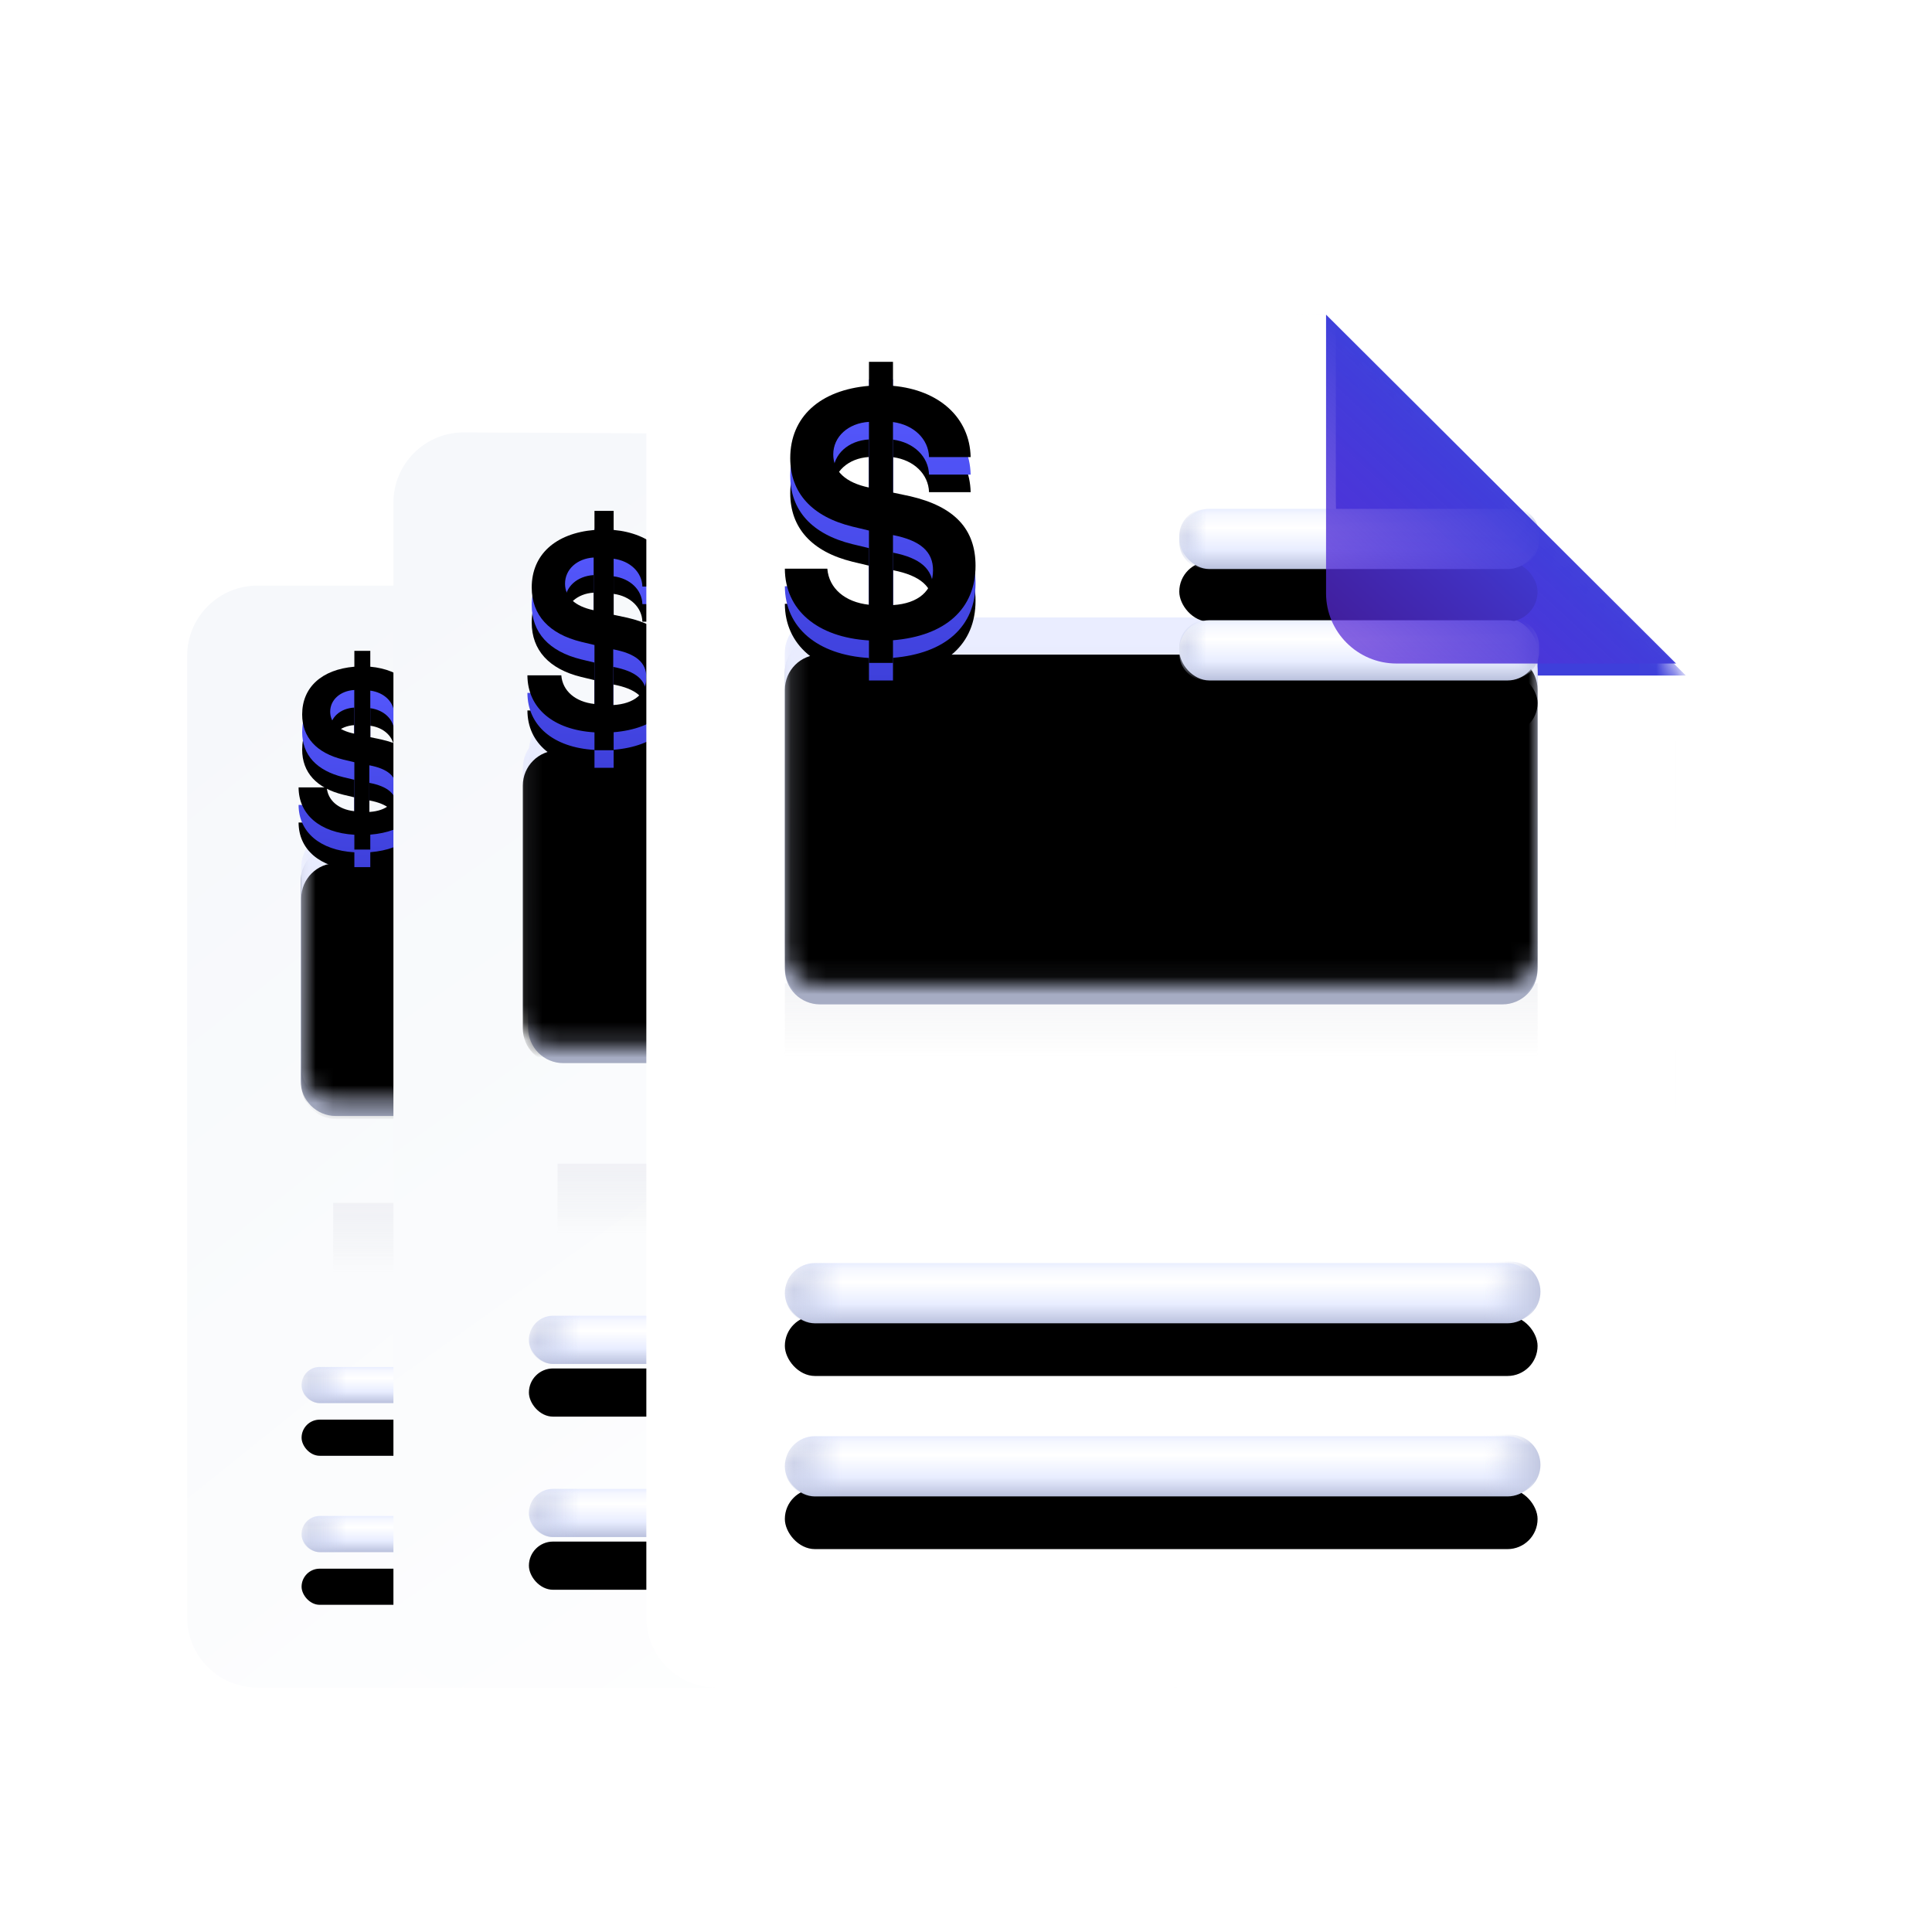 <?xml version="1.0" encoding="UTF-8"?>
<svg width="110px" height="110px" viewBox="0 0 110 110" version="1.1" xmlns="http://www.w3.org/2000/svg" xmlns:xlink="http://www.w3.org/1999/xlink">
    <title>bills_gradient_110</title>
    <defs>
        <rect id="path-1" x="0" y="0" width="110" height="110" rx="26"></rect>
        <filter x="-142.3%" y="-92.1%" width="376.9%" height="281.0%" filterUnits="objectBoundingBox" id="filter-3">
            <feOffset dx="-2" dy="2" in="SourceAlpha" result="shadowOffsetOuter1"></feOffset>
            <feGaussianBlur stdDeviation="2" in="shadowOffsetOuter1" result="shadowBlurOuter1"></feGaussianBlur>
            <feColorMatrix values="0 0 0 0 0.306   0 0 0 0 0.31   0 0 0 0 0.518  0 0 0 0.3 0" type="matrix" in="shadowBlurOuter1" result="shadowMatrixOuter1"></feColorMatrix>
            <feMerge>
                <feMergeNode in="shadowMatrixOuter1"></feMergeNode>
                <feMergeNode in="SourceGraphic"></feMergeNode>
            </feMerge>
        </filter>
        <linearGradient x1="16.763%" y1="0%" x2="82.732%" y2="100%" id="linearGradient-4">
            <stop stop-color="#F6F8FB" offset="0%"></stop>
            <stop stop-color="#FFFFFF" offset="100%"></stop>
        </linearGradient>
        <path d="M4,0 L35.604,0 L35.604,0 L51.6,15.95 L51.6,58.743 C51.6,60.952 49.809,62.743 47.6,62.743 L4,62.743 C1.791,62.743 2.705415e-16,60.952 0,58.743 L0,4 C-2.705415e-16,1.791 1.791,4.05812251e-16 4,0 Z" id="path-5"></path>
        <linearGradient x1="50%" y1="100%" x2="50%" y2="3.061617e-15%" id="linearGradient-7">
            <stop stop-color="#888888" stop-opacity="0" offset="0%"></stop>
            <stop stop-color="#A6ACC3" offset="100%"></stop>
        </linearGradient>
        <filter x="-44.0%" y="-297.9%" width="188.1%" height="695.7%" filterUnits="objectBoundingBox" id="filter-8">
            <feGaussianBlur stdDeviation="4" in="SourceGraphic"></feGaussianBlur>
        </filter>
        <filter x="-262.9%" y="-575.0%" width="625.7%" height="1250.0%" filterUnits="objectBoundingBox" id="filter-9">
            <feOffset dx="0" dy="8" in="SourceAlpha" result="shadowOffsetOuter1"></feOffset>
            <feGaussianBlur stdDeviation="20" in="shadowOffsetOuter1" result="shadowBlurOuter1"></feGaussianBlur>
            <feColorMatrix values="0 0 0 0 0.588   0 0 0 0 0.624   0 0 0 0 0.764  0 0 0 0.1 0" type="matrix" in="shadowBlurOuter1" result="shadowMatrixOuter1"></feColorMatrix>
            <feMerge>
                <feMergeNode in="shadowMatrixOuter1"></feMergeNode>
                <feMergeNode in="SourceGraphic"></feMergeNode>
            </feMerge>
        </filter>
        <path d="M2.033,0.033 L32.289,0.033 C33.394,0.033 34.289,0.928 34.289,2.033 L34.289,13.396 C34.289,14.5 33.394,15.396 32.289,15.396 L2.033,15.396 C0.928,15.396 0.033,14.5 0.033,13.396 L0.033,2.033 C0.033,0.928 0.928,0.033 2.033,0.033 Z" id="path-10"></path>
        <linearGradient x1="50%" y1="98.471%" x2="50%" y2="5.598%" id="linearGradient-12">
            <stop stop-color="#D3DAED" offset="0%"></stop>
            <stop stop-color="#EAEDFF" offset="100%"></stop>
        </linearGradient>
        <filter x="-5.3%" y="-11.7%" width="110.5%" height="123.4%" filterUnits="objectBoundingBox" id="filter-13">
            <feGaussianBlur stdDeviation="0.6" in="SourceGraphic"></feGaussianBlur>
        </filter>
        <filter x="-5.3%" y="-11.7%" width="110.5%" height="123.4%" filterUnits="objectBoundingBox" id="filter-14">
            <feGaussianBlur stdDeviation="0.6" in="SourceGraphic"></feGaussianBlur>
        </filter>
        <linearGradient x1="50%" y1="98.471%" x2="50%" y2="-3.55271368e-13%" id="linearGradient-15">
            <stop stop-color="#D3DAED" offset="0%"></stop>
            <stop stop-color="#EAEDFF" offset="100%"></stop>
        </linearGradient>
        <path d="M2.065,0.854 L32.322,0.854 C33.427,0.854 34.322,1.75 34.322,2.854 L34.322,13.426 C34.322,14.53 33.427,15.426 32.322,15.426 L2.065,15.426 C0.961,15.426 0.065,14.53 0.065,13.426 L0.065,2.854 C0.065,1.75 0.961,0.854 2.065,0.854 Z" id="path-16"></path>
        <filter x="-5.3%" y="-12.4%" width="110.5%" height="124.7%" filterUnits="objectBoundingBox" id="filter-17">
            <feGaussianBlur stdDeviation="0.6" in="SourceGraphic"></feGaussianBlur>
        </filter>
        <filter x="-18.4%" y="-43.2%" width="136.8%" height="186.5%" filterUnits="objectBoundingBox" id="filter-18">
            <feGaussianBlur stdDeviation="4" in="SourceAlpha" result="shadowBlurInner1"></feGaussianBlur>
            <feOffset dx="0" dy="1" in="shadowBlurInner1" result="shadowOffsetInner1"></feOffset>
            <feComposite in="shadowOffsetInner1" in2="SourceAlpha" operator="arithmetic" k2="-1" k3="1" result="shadowInnerInner1"></feComposite>
            <feColorMatrix values="0 0 0 0 0.49   0 0 0 0 0.549   0 0 0 0 0.768  0 0 0 0.2 0" type="matrix" in="shadowInnerInner1"></feColorMatrix>
        </filter>
        <linearGradient x1="50%" y1="100%" x2="50%" y2="3.061617e-15%" id="linearGradient-19">
            <stop stop-color="#BAC1DD" offset="0%"></stop>
            <stop stop-color="#E8EDFF" offset="31.559%"></stop>
            <stop stop-color="#FFFFFF" offset="68.589%"></stop>
            <stop stop-color="#F5F7FF" offset="90.46%"></stop>
            <stop stop-color="#E9EEFF" offset="100%"></stop>
        </linearGradient>
        <rect id="path-20" x="0" y="0" width="26.949" height="2.057" rx="1.029"></rect>
        <filter x="-14.8%" y="-97.2%" width="129.7%" height="488.9%" filterUnits="objectBoundingBox" id="filter-22">
            <feOffset dx="0" dy="1" in="SourceAlpha" result="shadowOffsetOuter1"></feOffset>
            <feGaussianBlur stdDeviation="0.5" in="shadowOffsetOuter1" result="shadowBlurOuter1"></feGaussianBlur>
            <feColorMatrix values="0 0 0 0 0.749   0 0 0 0 0.773   0 0 0 0 0.866  0 0 0 0.4 0" type="matrix" in="shadowBlurOuter1" result="shadowMatrixOuter1"></feColorMatrix>
            <feOffset dx="0" dy="2" in="SourceAlpha" result="shadowOffsetOuter2"></feOffset>
            <feGaussianBlur stdDeviation="1" in="shadowOffsetOuter2" result="shadowBlurOuter2"></feGaussianBlur>
            <feColorMatrix values="0 0 0 0 0.184   0 0 0 0 0.188   0 0 0 0 0.349  0 0 0 0.1 0" type="matrix" in="shadowBlurOuter2" result="shadowMatrixOuter2"></feColorMatrix>
            <feMerge>
                <feMergeNode in="shadowMatrixOuter1"></feMergeNode>
                <feMergeNode in="shadowMatrixOuter2"></feMergeNode>
            </feMerge>
        </filter>
        <linearGradient x1="-1.11022302e-14%" y1="50%" x2="100%" y2="50%" id="linearGradient-23">
            <stop stop-color="#C2C8E1" offset="0%"></stop>
            <stop stop-color="#C6CFF1" stop-opacity="0" offset="100%"></stop>
        </linearGradient>
        <linearGradient x1="-1.11022302e-14%" y1="50%" x2="100%" y2="50%" id="linearGradient-24">
            <stop stop-color="#A3A9C0" offset="0%"></stop>
            <stop stop-color="#C6CFF1" stop-opacity="0" offset="100%"></stop>
        </linearGradient>
        <rect id="path-25" x="0" y="0" width="26.949" height="2.057" rx="1.029"></rect>
        <filter x="-14.8%" y="-97.2%" width="129.7%" height="488.9%" filterUnits="objectBoundingBox" id="filter-27">
            <feOffset dx="0" dy="1" in="SourceAlpha" result="shadowOffsetOuter1"></feOffset>
            <feGaussianBlur stdDeviation="0.5" in="shadowOffsetOuter1" result="shadowBlurOuter1"></feGaussianBlur>
            <feColorMatrix values="0 0 0 0 0.749   0 0 0 0 0.773   0 0 0 0 0.866  0 0 0 0.4 0" type="matrix" in="shadowBlurOuter1" result="shadowMatrixOuter1"></feColorMatrix>
            <feOffset dx="0" dy="2" in="SourceAlpha" result="shadowOffsetOuter2"></feOffset>
            <feGaussianBlur stdDeviation="1" in="shadowOffsetOuter2" result="shadowBlurOuter2"></feGaussianBlur>
            <feColorMatrix values="0 0 0 0 0.184   0 0 0 0 0.188   0 0 0 0 0.349  0 0 0 0.1 0" type="matrix" in="shadowBlurOuter2" result="shadowMatrixOuter2"></feColorMatrix>
            <feMerge>
                <feMergeNode in="shadowMatrixOuter1"></feMergeNode>
                <feMergeNode in="shadowMatrixOuter2"></feMergeNode>
            </feMerge>
        </filter>
        <linearGradient x1="50%" y1="0%" x2="50%" y2="100%" id="linearGradient-28">
            <stop stop-color="#5659FF" offset="0.177%"></stop>
            <stop stop-color="#3E40DB" offset="100%"></stop>
        </linearGradient>
        <path d="M10.426,16.029 L10.426,15.178 C12.405,15.014 13.543,14 13.543,12.377 C13.543,10.996 12.747,10.152 11.077,9.766 L10.426,9.629 L10.426,6.978 C11.215,7.083 11.768,7.62 11.787,8.294 L13.359,8.294 C13.326,6.821 12.182,5.774 10.426,5.617 L10.426,4.714 L9.519,4.714 L9.519,5.617 C7.665,5.774 6.547,6.789 6.547,8.333 C6.547,9.642 7.369,10.532 8.888,10.905 L9.519,11.055 L9.519,13.843 C8.605,13.745 8.006,13.221 7.947,12.488 L6.343,12.488 C6.349,14.033 7.559,15.067 9.519,15.184 L9.519,16.029 L10.426,16.029 Z M9.514,9.429 C8.618,9.244 8.143,8.809 8.143,8.176 C8.143,7.503 8.718,6.989 9.514,6.943 L9.514,9.429 Z M10.371,13.886 L10.371,11.229 C11.431,11.433 11.914,11.857 11.914,12.564 C11.914,13.344 11.351,13.826 10.371,13.886 Z" id="path-29"></path>
        <filter x="-48.6%" y="-22.1%" width="197.2%" height="161.9%" filterUnits="objectBoundingBox" id="filter-30">
            <feOffset dx="0" dy="1" in="SourceAlpha" result="shadowOffsetOuter1"></feOffset>
            <feGaussianBlur stdDeviation="1" in="shadowOffsetOuter1" result="shadowBlurOuter1"></feGaussianBlur>
            <feColorMatrix values="0 0 0 0 0.271   0 0 0 0 0.463   0 0 0 0 1  0 0 0 0.4 0" type="matrix" in="shadowBlurOuter1"></feColorMatrix>
        </filter>
        <filter x="-41.7%" y="-17.7%" width="183.3%" height="153.0%" filterUnits="objectBoundingBox" id="filter-31">
            <feGaussianBlur stdDeviation="0.5" in="SourceAlpha" result="shadowBlurInner1"></feGaussianBlur>
            <feOffset dx="0" dy="-1" in="shadowBlurInner1" result="shadowOffsetInner1"></feOffset>
            <feComposite in="shadowOffsetInner1" in2="SourceAlpha" operator="arithmetic" k2="-1" k3="1" result="shadowInnerInner1"></feComposite>
            <feColorMatrix values="0 0 0 0 0.098   0 0 0 0 0.105   0 0 0 0 0.686  0 0 0 1 0" type="matrix" in="shadowInnerInner1"></feColorMatrix>
        </filter>
        <filter x="-140.4%" y="-77.8%" width="390.4%" height="250.0%" filterUnits="objectBoundingBox" id="filter-32">
            <feOffset dx="-2" dy="2" in="SourceAlpha" result="shadowOffsetOuter1"></feOffset>
            <feGaussianBlur stdDeviation="2" in="shadowOffsetOuter1" result="shadowBlurOuter1"></feGaussianBlur>
            <feColorMatrix values="0 0 0 0 0.306   0 0 0 0 0.31   0 0 0 0 0.518  0 0 0 0.3 0" type="matrix" in="shadowBlurOuter1" result="shadowMatrixOuter1"></feColorMatrix>
            <feMerge>
                <feMergeNode in="shadowMatrixOuter1"></feMergeNode>
                <feMergeNode in="SourceGraphic"></feMergeNode>
            </feMerge>
        </filter>
        <linearGradient x1="24.396%" y1="0%" x2="75.216%" y2="100%" id="linearGradient-33">
            <stop stop-color="#F6F8FB" offset="0%"></stop>
            <stop stop-color="#FFFFFF" offset="100%"></stop>
        </linearGradient>
        <linearGradient x1="50%" y1="100%" x2="50%" y2="3.061617e-15%" id="linearGradient-34">
            <stop stop-color="#888888" stop-opacity="0" offset="0%"></stop>
            <stop stop-color="#A6ACC3" offset="100%"></stop>
        </linearGradient>
        <filter x="-33.7%" y="-297.9%" width="167.5%" height="695.7%" filterUnits="objectBoundingBox" id="filter-35">
            <feGaussianBlur stdDeviation="4" in="SourceGraphic"></feGaussianBlur>
        </filter>
        <filter x="-219.0%" y="-484.2%" width="538.1%" height="1068.4%" filterUnits="objectBoundingBox" id="filter-36">
            <feOffset dx="0" dy="8" in="SourceAlpha" result="shadowOffsetOuter1"></feOffset>
            <feGaussianBlur stdDeviation="20" in="shadowOffsetOuter1" result="shadowBlurOuter1"></feGaussianBlur>
            <feColorMatrix values="0 0 0 0 0.588   0 0 0 0 0.624   0 0 0 0 0.764  0 0 0 0.1 0" type="matrix" in="shadowBlurOuter1" result="shadowMatrixOuter1"></feColorMatrix>
            <feMerge>
                <feMergeNode in="shadowMatrixOuter1"></feMergeNode>
                <feMergeNode in="SourceGraphic"></feMergeNode>
            </feMerge>
        </filter>
        <path d="M2.04,0.04 L39.909,0.04 C41.014,0.04 41.909,0.935 41.909,2.04 L41.909,16.817 C41.909,17.922 41.014,18.817 39.909,18.817 L2.04,18.817 C0.935,18.817 0.04,17.922 0.04,16.817 L0.04,2.04 C0.04,0.935 0.935,0.04 2.04,0.04 Z" id="path-37"></path>
        <linearGradient x1="50%" y1="98.471%" x2="50%" y2="5.598%" id="linearGradient-39">
            <stop stop-color="#D3DAED" offset="0%"></stop>
            <stop stop-color="#EAEDFF" offset="100%"></stop>
        </linearGradient>
        <filter x="-4.3%" y="-9.6%" width="108.6%" height="119.2%" filterUnits="objectBoundingBox" id="filter-40">
            <feGaussianBlur stdDeviation="0.6" in="SourceGraphic"></feGaussianBlur>
        </filter>
        <filter x="-4.3%" y="-9.6%" width="108.6%" height="119.2%" filterUnits="objectBoundingBox" id="filter-41">
            <feGaussianBlur stdDeviation="0.6" in="SourceGraphic"></feGaussianBlur>
        </filter>
        <linearGradient x1="50%" y1="98.471%" x2="50%" y2="-3.55271368e-13%" id="linearGradient-42">
            <stop stop-color="#D3DAED" offset="0%"></stop>
            <stop stop-color="#EAEDFF" offset="100%"></stop>
        </linearGradient>
        <path d="M1.737,1.015 L39.606,1.015 C40.711,1.015 41.606,1.911 41.606,3.015 L41.606,16.844 C41.606,17.949 40.711,18.844 39.606,18.844 L1.737,18.844 C0.632,18.844 -0.263,17.949 -0.263,16.844 L-0.263,3.015 C-0.263,1.911 0.632,1.015 1.737,1.015 Z" id="path-43"></path>
        <filter x="-4.3%" y="-10.1%" width="108.6%" height="120.2%" filterUnits="objectBoundingBox" id="filter-44">
            <feGaussianBlur stdDeviation="0.6" in="SourceGraphic"></feGaussianBlur>
        </filter>
        <filter x="-15.0%" y="-35.3%" width="130.1%" height="170.7%" filterUnits="objectBoundingBox" id="filter-45">
            <feGaussianBlur stdDeviation="4" in="SourceAlpha" result="shadowBlurInner1"></feGaussianBlur>
            <feOffset dx="0" dy="1" in="shadowBlurInner1" result="shadowOffsetInner1"></feOffset>
            <feComposite in="shadowOffsetInner1" in2="SourceAlpha" operator="arithmetic" k2="-1" k3="1" result="shadowInnerInner1"></feComposite>
            <feColorMatrix values="0 0 0 0 0.49   0 0 0 0 0.549   0 0 0 0 0.768  0 0 0 0.2 0" type="matrix" in="shadowInnerInner1"></feColorMatrix>
        </filter>
        <linearGradient x1="50%" y1="100%" x2="50%" y2="3.061617e-15%" id="linearGradient-46">
            <stop stop-color="#BAC1DD" offset="0%"></stop>
            <stop stop-color="#E8EDFF" offset="31.559%"></stop>
            <stop stop-color="#FFFFFF" offset="68.589%"></stop>
            <stop stop-color="#F5F7FF" offset="90.46%"></stop>
            <stop stop-color="#E9EEFF" offset="100%"></stop>
        </linearGradient>
        <rect id="path-47" x="0" y="0" width="35.931" height="2.743" rx="1.371"></rect>
        <filter x="-11.1%" y="-72.9%" width="122.3%" height="391.7%" filterUnits="objectBoundingBox" id="filter-49">
            <feOffset dx="0" dy="1" in="SourceAlpha" result="shadowOffsetOuter1"></feOffset>
            <feGaussianBlur stdDeviation="0.5" in="shadowOffsetOuter1" result="shadowBlurOuter1"></feGaussianBlur>
            <feColorMatrix values="0 0 0 0 0.749   0 0 0 0 0.773   0 0 0 0 0.866  0 0 0 0.4 0" type="matrix" in="shadowBlurOuter1" result="shadowMatrixOuter1"></feColorMatrix>
            <feOffset dx="0" dy="2" in="SourceAlpha" result="shadowOffsetOuter2"></feOffset>
            <feGaussianBlur stdDeviation="1" in="shadowOffsetOuter2" result="shadowBlurOuter2"></feGaussianBlur>
            <feColorMatrix values="0 0 0 0 0.184   0 0 0 0 0.188   0 0 0 0 0.349  0 0 0 0.1 0" type="matrix" in="shadowBlurOuter2" result="shadowMatrixOuter2"></feColorMatrix>
            <feMerge>
                <feMergeNode in="shadowMatrixOuter1"></feMergeNode>
                <feMergeNode in="shadowMatrixOuter2"></feMergeNode>
            </feMerge>
        </filter>
        <linearGradient x1="-1.11022302e-14%" y1="50%" x2="100%" y2="50%" id="linearGradient-50">
            <stop stop-color="#C2C8E1" offset="0%"></stop>
            <stop stop-color="#C6CFF1" stop-opacity="0" offset="100%"></stop>
        </linearGradient>
        <linearGradient x1="-1.11022302e-14%" y1="50%" x2="100%" y2="50%" id="linearGradient-51">
            <stop stop-color="#A3A9C0" offset="0%"></stop>
            <stop stop-color="#C6CFF1" stop-opacity="0" offset="100%"></stop>
        </linearGradient>
        <rect id="path-52" x="0" y="0" width="35.931" height="2.743" rx="1.371"></rect>
        <filter x="-11.1%" y="-72.9%" width="122.3%" height="391.7%" filterUnits="objectBoundingBox" id="filter-54">
            <feOffset dx="0" dy="1" in="SourceAlpha" result="shadowOffsetOuter1"></feOffset>
            <feGaussianBlur stdDeviation="0.5" in="shadowOffsetOuter1" result="shadowBlurOuter1"></feGaussianBlur>
            <feColorMatrix values="0 0 0 0 0.749   0 0 0 0 0.773   0 0 0 0 0.866  0 0 0 0.4 0" type="matrix" in="shadowBlurOuter1" result="shadowMatrixOuter1"></feColorMatrix>
            <feOffset dx="0" dy="2" in="SourceAlpha" result="shadowOffsetOuter2"></feOffset>
            <feGaussianBlur stdDeviation="1" in="shadowOffsetOuter2" result="shadowBlurOuter2"></feGaussianBlur>
            <feColorMatrix values="0 0 0 0 0.184   0 0 0 0 0.188   0 0 0 0 0.349  0 0 0 0.1 0" type="matrix" in="shadowBlurOuter2" result="shadowMatrixOuter2"></feColorMatrix>
            <feMerge>
                <feMergeNode in="shadowMatrixOuter1"></feMergeNode>
                <feMergeNode in="shadowMatrixOuter2"></feMergeNode>
            </feMerge>
        </filter>
        <linearGradient x1="50%" y1="0%" x2="50%" y2="100%" id="linearGradient-55">
            <stop stop-color="#5659FF" offset="0.177%"></stop>
            <stop stop-color="#3E40DB" offset="100%"></stop>
        </linearGradient>
        <path d="M12.538,19.114 L12.538,18.09 C14.918,17.893 16.286,16.671 16.286,14.716 C16.286,13.053 15.329,12.036 13.321,11.571 L12.538,11.405 L12.538,8.213 C13.487,8.339 14.151,8.985 14.175,9.797 L16.064,9.797 C16.025,8.024 14.649,6.763 12.538,6.573 L12.538,5.486 L11.447,5.486 L11.447,6.573 C9.218,6.763 7.874,7.984 7.874,9.845 C7.874,11.421 8.862,12.493 10.688,12.942 L11.447,13.124 L11.447,16.482 C10.348,16.363 9.629,15.733 9.558,14.85 L7.629,14.85 C7.636,16.71 9.091,17.956 11.447,18.097 L11.447,19.114 L12.538,19.114 Z M11.4,11.143 C10.335,10.92 9.771,10.395 9.771,9.631 C9.771,8.819 10.455,8.199 11.4,8.143 L11.4,11.143 Z M12.514,16.543 L12.514,13.371 C13.81,13.616 14.4,14.121 14.4,14.965 C14.4,15.896 13.711,16.472 12.514,16.543 Z" id="path-56"></path>
        <filter x="-40.4%" y="-18.3%" width="180.9%" height="151.4%" filterUnits="objectBoundingBox" id="filter-57">
            <feOffset dx="0" dy="1" in="SourceAlpha" result="shadowOffsetOuter1"></feOffset>
            <feGaussianBlur stdDeviation="1" in="shadowOffsetOuter1" result="shadowBlurOuter1"></feGaussianBlur>
            <feColorMatrix values="0 0 0 0 0.271   0 0 0 0 0.463   0 0 0 0 1  0 0 0 0.4 0" type="matrix" in="shadowBlurOuter1"></feColorMatrix>
        </filter>
        <filter x="-34.7%" y="-14.7%" width="169.3%" height="144.0%" filterUnits="objectBoundingBox" id="filter-58">
            <feGaussianBlur stdDeviation="0.5" in="SourceAlpha" result="shadowBlurInner1"></feGaussianBlur>
            <feOffset dx="0" dy="-1" in="shadowBlurInner1" result="shadowOffsetInner1"></feOffset>
            <feComposite in="shadowOffsetInner1" in2="SourceAlpha" operator="arithmetic" k2="-1" k3="1" result="shadowInnerInner1"></feComposite>
            <feColorMatrix values="0 0 0 0 0.098   0 0 0 0 0.105   0 0 0 0 0.686  0 0 0 1 0" type="matrix" in="shadowInnerInner1"></feColorMatrix>
        </filter>
        <filter x="-144.1%" y="-68.4%" width="386.4%" height="249.4%" filterUnits="objectBoundingBox" id="filter-59">
            <feOffset dx="-2" dy="2" in="SourceAlpha" result="shadowOffsetOuter1"></feOffset>
            <feGaussianBlur stdDeviation="2" in="shadowOffsetOuter1" result="shadowBlurOuter1"></feGaussianBlur>
            <feColorMatrix values="0 0 0 0 0.306   0 0 0 0 0.31   0 0 0 0 0.518  0 0 0 0.3 0" type="matrix" in="shadowBlurOuter1" result="shadowMatrixOuter1"></feColorMatrix>
            <feMerge>
                <feMergeNode in="shadowMatrixOuter1"></feMergeNode>
                <feMergeNode in="SourceGraphic"></feMergeNode>
            </feMerge>
        </filter>
        <linearGradient x1="23.319%" y1="0%" x2="76.276%" y2="100%" id="linearGradient-60">
            <stop stop-color="#F6F8FB" stop-opacity="0.8" offset="0%"></stop>
            <stop stop-color="#FFFFFF" offset="100%"></stop>
        </linearGradient>
        <path d="M4,0 L38.7,0 L38.7,0 L58.629,19.873 L58.629,74.171 C58.629,76.381 56.838,78.171 54.629,78.171 L4,78.171 C1.791,78.171 2.705415e-16,76.381 0,74.171 L0,4 C-2.705415e-16,1.791 1.791,4.05812251e-16 4,0 Z" id="path-61"></path>
        <filter x="-150.5%" y="-151.0%" width="401.1%" height="402.1%" filterUnits="objectBoundingBox" id="filter-63">
            <feGaussianBlur stdDeviation="10" in="SourceGraphic"></feGaussianBlur>
        </filter>
        <filter x="-150.5%" y="-151.0%" width="401.1%" height="402.1%" filterUnits="objectBoundingBox" id="filter-64">
            <feGaussianBlur stdDeviation="10" in="SourceGraphic"></feGaussianBlur>
        </filter>
        <filter x="-241.9%" y="-433.2%" width="583.4%" height="916.5%" filterUnits="objectBoundingBox" id="filter-65">
            <feOffset dx="0" dy="8" in="SourceAlpha" result="shadowOffsetOuter1"></feOffset>
            <feGaussianBlur stdDeviation="20" in="shadowOffsetOuter1" result="shadowBlurOuter1"></feGaussianBlur>
            <feColorMatrix values="0 0 0 0 0.588   0 0 0 0 0.624   0 0 0 0 0.764  0 0 0 0.1 0" type="matrix" in="shadowBlurOuter1" result="shadowMatrixOuter1"></feColorMatrix>
            <feMerge>
                <feMergeNode in="shadowMatrixOuter1"></feMergeNode>
                <feMergeNode in="SourceGraphic"></feMergeNode>
            </feMerge>
        </filter>
        <linearGradient x1="50%" y1="100%" x2="50%" y2="3.061617e-15%" id="linearGradient-66">
            <stop stop-color="#888888" stop-opacity="0" offset="0%"></stop>
            <stop stop-color="#A6ACC3" offset="100%"></stop>
        </linearGradient>
        <filter x="-28.0%" y="-285.7%" width="156.0%" height="671.4%" filterUnits="objectBoundingBox" id="filter-67">
            <feGaussianBlur stdDeviation="4" in="SourceGraphic"></feGaussianBlur>
        </filter>
        <path d="M2,3.043 L40.857,3.043 C41.962,3.043 42.857,3.938 42.857,5.043 L42.857,21.957 C42.857,23.062 41.962,23.957 40.857,23.957 L2,23.957 C0.895,23.957 1.3527075e-16,23.062 0,21.957 L0,5.043 C-1.3527075e-16,3.938 0.895,3.043 2,3.043 Z" id="path-68"></path>
        <linearGradient x1="50%" y1="98.471%" x2="50%" y2="5.598%" id="linearGradient-70">
            <stop stop-color="#D3DAED" offset="0%"></stop>
            <stop stop-color="#EAEDFF" offset="100%"></stop>
        </linearGradient>
        <filter x="-4.2%" y="-8.6%" width="108.4%" height="117.2%" filterUnits="objectBoundingBox" id="filter-71">
            <feGaussianBlur stdDeviation="0.6" in="SourceGraphic"></feGaussianBlur>
        </filter>
        <filter x="-4.2%" y="-8.6%" width="108.4%" height="117.2%" filterUnits="objectBoundingBox" id="filter-72">
            <feGaussianBlur stdDeviation="0.6" in="SourceGraphic"></feGaussianBlur>
        </filter>
        <linearGradient x1="50%" y1="98.471%" x2="50%" y2="-3.55271368e-13%" id="linearGradient-73">
            <stop stop-color="#D3DAED" offset="0%"></stop>
            <stop stop-color="#EAEDFF" offset="100%"></stop>
        </linearGradient>
        <path d="M2,4.157 L40.857,4.157 C41.962,4.157 42.857,5.053 42.857,6.157 L42.857,21.957 C42.857,23.062 41.962,23.957 40.857,23.957 L2,23.957 C0.895,23.957 1.2448025e-13,23.062 1.24344979e-13,21.957 L1.24344979e-13,6.157 C1.24209708e-13,5.053 0.895,4.157 2,4.157 Z" id="path-74"></path>
        <filter x="-4.2%" y="-9.1%" width="108.4%" height="118.2%" filterUnits="objectBoundingBox" id="filter-75">
            <feGaussianBlur stdDeviation="0.6" in="SourceGraphic"></feGaussianBlur>
        </filter>
        <filter x="-14.7%" y="-31.8%" width="129.4%" height="163.6%" filterUnits="objectBoundingBox" id="filter-76">
            <feGaussianBlur stdDeviation="4" in="SourceAlpha" result="shadowBlurInner1"></feGaussianBlur>
            <feOffset dx="0" dy="1" in="shadowBlurInner1" result="shadowOffsetInner1"></feOffset>
            <feComposite in="shadowOffsetInner1" in2="SourceAlpha" operator="arithmetic" k2="-1" k3="1" result="shadowInnerInner1"></feComposite>
            <feColorMatrix values="0 0 0 0 0.49   0 0 0 0 0.549   0 0 0 0 0.768  0 0 0 0.2 0" type="matrix" in="shadowInnerInner1"></feColorMatrix>
        </filter>
        <linearGradient x1="50%" y1="100%" x2="50%" y2="3.061617e-15%" id="linearGradient-77">
            <stop stop-color="#BAC1DD" offset="0%"></stop>
            <stop stop-color="#E8EDFF" offset="31.559%"></stop>
            <stop stop-color="#FFFFFF" offset="68.589%"></stop>
            <stop stop-color="#F5F7FF" offset="90.46%"></stop>
            <stop stop-color="#E9EEFF" offset="100%"></stop>
        </linearGradient>
        <rect id="path-78" x="0" y="0" width="42.857" height="3.429" rx="1.714"></rect>
        <filter x="-9.3%" y="-58.3%" width="118.7%" height="333.3%" filterUnits="objectBoundingBox" id="filter-80">
            <feOffset dx="0" dy="1" in="SourceAlpha" result="shadowOffsetOuter1"></feOffset>
            <feGaussianBlur stdDeviation="0.5" in="shadowOffsetOuter1" result="shadowBlurOuter1"></feGaussianBlur>
            <feColorMatrix values="0 0 0 0 0.749   0 0 0 0 0.773   0 0 0 0 0.866  0 0 0 0.4 0" type="matrix" in="shadowBlurOuter1" result="shadowMatrixOuter1"></feColorMatrix>
            <feOffset dx="0" dy="2" in="SourceAlpha" result="shadowOffsetOuter2"></feOffset>
            <feGaussianBlur stdDeviation="1" in="shadowOffsetOuter2" result="shadowBlurOuter2"></feGaussianBlur>
            <feColorMatrix values="0 0 0 0 0.184   0 0 0 0 0.188   0 0 0 0 0.349  0 0 0 0.1 0" type="matrix" in="shadowBlurOuter2" result="shadowMatrixOuter2"></feColorMatrix>
            <feMerge>
                <feMergeNode in="shadowMatrixOuter1"></feMergeNode>
                <feMergeNode in="shadowMatrixOuter2"></feMergeNode>
            </feMerge>
        </filter>
        <linearGradient x1="-1.11022302e-14%" y1="50%" x2="100%" y2="50%" id="linearGradient-81">
            <stop stop-color="#C2C8E1" offset="0%"></stop>
            <stop stop-color="#C6CFF1" stop-opacity="0" offset="100%"></stop>
        </linearGradient>
        <linearGradient x1="50%" y1="100%" x2="50%" y2="3.061617e-15%" id="linearGradient-82">
            <stop stop-color="#BAC1DD" offset="0%"></stop>
            <stop stop-color="#E8EDFF" offset="31.559%"></stop>
            <stop stop-color="#FFFFFF" offset="68.589%"></stop>
            <stop stop-color="#F5F7FF" offset="90.46%"></stop>
            <stop stop-color="#E9EEFF" offset="100%"></stop>
        </linearGradient>
        <rect id="path-83" x="0" y="0" width="20.4" height="3.429" rx="1.714"></rect>
        <filter x="-19.6%" y="-58.3%" width="139.2%" height="333.3%" filterUnits="objectBoundingBox" id="filter-85">
            <feOffset dx="0" dy="1" in="SourceAlpha" result="shadowOffsetOuter1"></feOffset>
            <feGaussianBlur stdDeviation="0.5" in="shadowOffsetOuter1" result="shadowBlurOuter1"></feGaussianBlur>
            <feColorMatrix values="0 0 0 0 0.749   0 0 0 0 0.773   0 0 0 0 0.866  0 0 0 0.4 0" type="matrix" in="shadowBlurOuter1" result="shadowMatrixOuter1"></feColorMatrix>
            <feOffset dx="0" dy="2" in="SourceAlpha" result="shadowOffsetOuter2"></feOffset>
            <feGaussianBlur stdDeviation="1" in="shadowOffsetOuter2" result="shadowBlurOuter2"></feGaussianBlur>
            <feColorMatrix values="0 0 0 0 0.184   0 0 0 0 0.188   0 0 0 0 0.349  0 0 0 0.1 0" type="matrix" in="shadowBlurOuter2" result="shadowMatrixOuter2"></feColorMatrix>
            <feMerge>
                <feMergeNode in="shadowMatrixOuter1"></feMergeNode>
                <feMergeNode in="shadowMatrixOuter2"></feMergeNode>
            </feMerge>
        </filter>
        <linearGradient x1="-1.11022302e-14%" y1="50%" x2="100%" y2="50%" id="linearGradient-86">
            <stop stop-color="#C2C8E1" offset="0%"></stop>
            <stop stop-color="#C6CFF1" stop-opacity="0" offset="100%"></stop>
        </linearGradient>
        <rect id="path-87" x="0" y="0" width="20.4" height="3.429" rx="1.714"></rect>
        <filter x="-19.6%" y="-58.3%" width="139.2%" height="333.3%" filterUnits="objectBoundingBox" id="filter-89">
            <feOffset dx="0" dy="1" in="SourceAlpha" result="shadowOffsetOuter1"></feOffset>
            <feGaussianBlur stdDeviation="0.5" in="shadowOffsetOuter1" result="shadowBlurOuter1"></feGaussianBlur>
            <feColorMatrix values="0 0 0 0 0.749   0 0 0 0 0.773   0 0 0 0 0.866  0 0 0 0.4 0" type="matrix" in="shadowBlurOuter1" result="shadowMatrixOuter1"></feColorMatrix>
            <feOffset dx="0" dy="2" in="SourceAlpha" result="shadowOffsetOuter2"></feOffset>
            <feGaussianBlur stdDeviation="1" in="shadowOffsetOuter2" result="shadowBlurOuter2"></feGaussianBlur>
            <feColorMatrix values="0 0 0 0 0.184   0 0 0 0 0.188   0 0 0 0 0.349  0 0 0 0.1 0" type="matrix" in="shadowBlurOuter2" result="shadowMatrixOuter2"></feColorMatrix>
            <feMerge>
                <feMergeNode in="shadowMatrixOuter1"></feMergeNode>
                <feMergeNode in="shadowMatrixOuter2"></feMergeNode>
            </feMerge>
        </filter>
        <rect id="path-90" x="0" y="0" width="42.857" height="3.429" rx="1.714"></rect>
        <filter x="-9.3%" y="-58.3%" width="118.7%" height="333.3%" filterUnits="objectBoundingBox" id="filter-92">
            <feOffset dx="0" dy="1" in="SourceAlpha" result="shadowOffsetOuter1"></feOffset>
            <feGaussianBlur stdDeviation="0.5" in="shadowOffsetOuter1" result="shadowBlurOuter1"></feGaussianBlur>
            <feColorMatrix values="0 0 0 0 0.749   0 0 0 0 0.773   0 0 0 0 0.866  0 0 0 0.4 0" type="matrix" in="shadowBlurOuter1" result="shadowMatrixOuter1"></feColorMatrix>
            <feOffset dx="0" dy="2" in="SourceAlpha" result="shadowOffsetOuter2"></feOffset>
            <feGaussianBlur stdDeviation="1" in="shadowOffsetOuter2" result="shadowBlurOuter2"></feGaussianBlur>
            <feColorMatrix values="0 0 0 0 0.184   0 0 0 0 0.188   0 0 0 0 0.349  0 0 0 0.1 0" type="matrix" in="shadowBlurOuter2" result="shadowMatrixOuter2"></feColorMatrix>
            <feMerge>
                <feMergeNode in="shadowMatrixOuter1"></feMergeNode>
                <feMergeNode in="shadowMatrixOuter2"></feMergeNode>
            </feMerge>
        </filter>
        <linearGradient x1="50%" y1="45.483%" x2="0.818%" y2="98.787%" id="linearGradient-93">
            <stop stop-color="#3E40DB" offset="0%"></stop>
            <stop stop-color="#5B27D6" stop-opacity="0.7" offset="100%"></stop>
        </linearGradient>
        <linearGradient x1="50%" y1="0.177%" x2="50%" y2="100%" id="linearGradient-94">
            <stop stop-color="#5659FF" offset="0%"></stop>
            <stop stop-color="#3E40DB" offset="100%"></stop>
        </linearGradient>
        <path d="M14.043,20.829 L14.043,19.54 C17.027,19.292 18.743,17.755 18.743,15.296 C18.743,13.204 17.543,11.925 15.024,11.34 L14.043,11.132 L14.043,7.116 C15.233,7.275 16.066,8.088 16.095,9.109 L18.465,9.109 C18.415,6.878 16.69,5.292 14.043,5.054 L14.043,3.686 L12.675,3.686 L12.675,5.054 C9.879,5.292 8.193,6.829 8.193,9.169 C8.193,11.152 9.432,12.5 11.723,13.065 L12.675,13.293 L12.675,17.517 C11.296,17.368 10.394,16.575 10.305,15.465 L7.886,15.465 C7.896,17.805 9.72,19.371 12.675,19.55 L12.675,20.829 L14.043,20.829 Z M12.675,10.844 C11.346,10.567 10.642,9.912 10.642,8.96 C10.642,7.949 11.495,7.176 12.675,7.106 L12.675,10.844 Z M14.043,17.537 L14.043,13.551 C15.609,13.858 16.323,14.493 16.323,15.554 C16.323,16.724 15.49,17.448 14.043,17.537 Z" id="path-95"></path>
        <filter x="-32.2%" y="-14.6%" width="164.5%" height="140.8%" filterUnits="objectBoundingBox" id="filter-96">
            <feOffset dx="0" dy="1" in="SourceAlpha" result="shadowOffsetOuter1"></feOffset>
            <feGaussianBlur stdDeviation="1" in="shadowOffsetOuter1" result="shadowBlurOuter1"></feGaussianBlur>
            <feColorMatrix values="0 0 0 0 0.271   0 0 0 0 0.463   0 0 0 0 1  0 0 0 0.4 0" type="matrix" in="shadowBlurOuter1"></feColorMatrix>
        </filter>
        <filter x="-27.6%" y="-11.7%" width="155.3%" height="135.0%" filterUnits="objectBoundingBox" id="filter-97">
            <feGaussianBlur stdDeviation="0.5" in="SourceAlpha" result="shadowBlurInner1"></feGaussianBlur>
            <feOffset dx="0" dy="-1" in="shadowBlurInner1" result="shadowOffsetInner1"></feOffset>
            <feComposite in="shadowOffsetInner1" in2="SourceAlpha" operator="arithmetic" k2="-1" k3="1" result="shadowInnerInner1"></feComposite>
            <feColorMatrix values="0 0 0 0 0.098   0 0 0 0 0.105   0 0 0 0 0.686  0 0 0 1 0" type="matrix" in="shadowInnerInner1"></feColorMatrix>
        </filter>
    </defs>
    <g id="Symbols" stroke="none" stroke-width="1" fill="none" fill-rule="evenodd">
        <g id="bills_gradient_110">
            <mask id="mask-2" fill="white">
                <use xlink:href="#path-1"></use>
            </mask>
            <use id="Rectangle" fill="#FFFFFF" xlink:href="#path-1"></use>
            <g id="bills_120" mask="url(#mask-2)">
                <g transform="translate(12, 15)" id="Group-2">
                    <g transform="translate(0.657, 0.914)">
                        <g id="Group-4" filter="url(#filter-3)" transform="translate(0, 15.429)">
                            <g id="Path">
                                <mask id="mask-6" fill="white">
                                    <use xlink:href="#path-5"></use>
                                </mask>
                                <use id="Mask" fill="url(#linearGradient-4)" xlink:href="#path-5"></use>
                                <polygon id="Mask" fill="url(#linearGradient-7)" opacity="0.34" filter="url(#filter-8)" mask="url(#mask-6)" transform="translate(21.943, 37.157) scale(1, -1) rotate(180) translate(-21.943, -37.157) " points="8.314 35.143 35.571 35.143 35.571 39.171 8.314 39.171"></polygon>
                            </g>
                            <g id="Group-3" filter="url(#filter-9)" transform="translate(23.929, 30.229) scale(1, -1) translate(-23.929, -30.229) translate(6.429, 22.229)">
                                <mask id="mask-11" fill="white">
                                    <use xlink:href="#path-10"></use>
                                </mask>
                                <use id="Mask" fill="#A6ACC3" transform="translate(17.161, 7.714) rotate(180) translate(-17.161, -7.714) " xlink:href="#path-10"></use>
                                <path d="M2.065,0.854 L32.322,0.854 C33.427,0.854 34.322,1.75 34.322,2.854 L34.322,14.217 C34.322,15.322 33.427,16.217 32.322,16.217 L2.065,16.217 C0.961,16.217 0.065,15.322 0.065,14.217 L0.065,2.854 C0.065,1.75 0.961,0.854 2.065,0.854 Z" id="Mask" fill="url(#linearGradient-12)" filter="url(#filter-13)" mask="url(#mask-11)" transform="translate(17.194, 8.536) rotate(180) translate(-17.194, -8.536) "></path>
                                <path d="M2.065,0.854 L32.322,0.854 C33.427,0.854 34.322,1.75 34.322,2.854 L34.322,14.217 C34.322,15.322 33.427,16.217 32.322,16.217 L2.065,16.217 C0.961,16.217 0.065,15.322 0.065,14.217 L0.065,2.854 C0.065,1.75 0.961,0.854 2.065,0.854 Z" id="Mask" fill="url(#linearGradient-12)" filter="url(#filter-14)" mask="url(#mask-11)" transform="translate(17.194, 8.536) rotate(180) translate(-17.194, -8.536) "></path>
                                <g id="Mask" filter="url(#filter-17)" mask="url(#mask-11)" transform="translate(17.194, 8.14) rotate(180) translate(-17.194, -8.14) ">
                                    <use fill="url(#linearGradient-15)" fill-rule="evenodd" xlink:href="#path-16"></use>
                                    <use fill="black" fill-opacity="1" filter="url(#filter-18)" xlink:href="#path-16"></use>
                                </g>
                            </g>
                            <g id="Rectangle" transform="translate(6.514, 44.486)">
                                <mask id="mask-21" fill="white">
                                    <use xlink:href="#path-20"></use>
                                </mask>
                                <g id="Mask">
                                    <use fill="black" fill-opacity="1" filter="url(#filter-22)" xlink:href="#path-20"></use>
                                    <use fill="url(#linearGradient-19)" fill-rule="evenodd" xlink:href="#path-20"></use>
                                </g>
                                <path d="M1.029,0 L2.571,0 L2.571,0 L2.571,2.057 L1.029,2.057 C0.461,2.057 6.95678144e-17,1.597 0,1.029 C-6.95678144e-17,0.461 0.461,1.04351722e-16 1.029,0 Z" fill="url(#linearGradient-23)" mask="url(#mask-21)"></path>
                                <path d="M25.149,-0.051 L27.051,-0.051 L27.051,-0.051 L27.051,2.006 L25.149,2.006 C24.581,2.006 24.12,1.545 24.12,0.977 C24.12,0.409 24.581,-0.051 25.149,-0.051 Z" fill="url(#linearGradient-24)" mask="url(#mask-21)" transform="translate(25.586, 0.977) scale(-1, 1) translate(-25.586, -0.977) "></path>
                            </g>
                            <g id="Rectangle" transform="translate(6.514, 52.971)">
                                <mask id="mask-26" fill="white">
                                    <use xlink:href="#path-25"></use>
                                </mask>
                                <g id="Mask">
                                    <use fill="black" fill-opacity="1" filter="url(#filter-27)" xlink:href="#path-25"></use>
                                    <use fill="url(#linearGradient-19)" fill-rule="evenodd" xlink:href="#path-25"></use>
                                </g>
                                <path d="M1.029,0 L2.571,0 L2.571,0 L2.571,2.057 L1.029,2.057 C0.461,2.057 6.95678144e-17,1.597 0,1.029 C-6.95678144e-17,0.461 0.461,1.04351722e-16 1.029,0 Z" fill="url(#linearGradient-23)" mask="url(#mask-26)"></path>
                                <path d="M25.149,-0.051 L27.051,-0.051 L27.051,-0.051 L27.051,2.006 L25.149,2.006 C24.581,2.006 24.12,1.545 24.12,0.977 C24.12,0.409 24.581,-0.051 25.149,-0.051 Z" fill="url(#linearGradient-24)" mask="url(#mask-26)" transform="translate(25.586, 0.977) scale(-1, 1) translate(-25.586, -0.977) "></path>
                            </g>
                            <g id="$" fill-rule="nonzero">
                                <use fill="black" fill-opacity="1" filter="url(#filter-30)" xlink:href="#path-29"></use>
                                <use fill="url(#linearGradient-28)" xlink:href="#path-29"></use>
                                <use fill="black" fill-opacity="1" filter="url(#filter-31)" xlink:href="#path-29"></use>
                            </g>
                        </g>
                        <g id="Group-4" filter="url(#filter-32)" transform="translate(11.743, 6.686)">
                            <path d="M4.02,0.02 L25.8,0.129 C40.07,0.2 51.6,11.788 51.6,26.057 L51.6,67.486 C51.6,69.695 49.809,71.486 47.6,71.486 L4,71.486 C1.791,71.486 -1.73547709e-16,69.695 0,67.486 L0,4.02 C6.17636919e-16,1.811 1.791,0.02 4,0.02 C4.007,0.02 4.013,0.02 4.02,0.02 Z" id="Mask" fill="url(#linearGradient-33)"></path>
                            <polygon id="Mask" fill="url(#linearGradient-34)" opacity="0.34" filter="url(#filter-35)" transform="translate(27.129, 43.671) scale(1, -1) rotate(180) translate(-27.129, -43.671) " points="9.343 41.657 44.914 41.657 44.914 45.686 9.343 45.686"></polygon>
                            <g id="Group-3" filter="url(#filter-36)" transform="translate(28.629, 34.471) scale(1, -1) translate(-28.629, -34.471) translate(7.629, 24.971)">
                                <mask id="mask-38" fill="white">
                                    <use xlink:href="#path-37"></use>
                                </mask>
                                <use id="Mask" fill="#A6ACC3" transform="translate(20.975, 9.429) rotate(180) translate(-20.975, -9.429) " xlink:href="#path-37"></use>
                                <path d="M2.08,1.015 L39.949,1.015 C41.054,1.015 41.949,1.911 41.949,3.015 L41.949,17.793 C41.949,18.897 41.054,19.793 39.949,19.793 L2.08,19.793 C0.975,19.793 0.08,18.897 0.08,17.793 L0.08,3.015 C0.08,1.911 0.975,1.015 2.08,1.015 Z" id="Mask" fill="url(#linearGradient-39)" filter="url(#filter-40)" mask="url(#mask-38)" transform="translate(21.015, 10.404) rotate(180) translate(-21.015, -10.404) "></path>
                                <path d="M2.08,1.015 L39.949,1.015 C41.054,1.015 41.949,1.911 41.949,3.015 L41.949,17.793 C41.949,18.897 41.054,19.793 39.949,19.793 L2.08,19.793 C0.975,19.793 0.08,18.897 0.08,17.793 L0.08,3.015 C0.08,1.911 0.975,1.015 2.08,1.015 Z" id="Mask" fill="url(#linearGradient-39)" filter="url(#filter-41)" mask="url(#mask-38)" transform="translate(21.015, 10.404) rotate(180) translate(-21.015, -10.404) "></path>
                                <g id="Mask" filter="url(#filter-44)" mask="url(#mask-38)" transform="translate(20.672, 9.93) rotate(180) translate(-20.672, -9.93) ">
                                    <use fill="url(#linearGradient-42)" fill-rule="evenodd" xlink:href="#path-43"></use>
                                    <use fill="black" fill-opacity="1" filter="url(#filter-45)" xlink:href="#path-43"></use>
                                </g>
                            </g>
                            <g id="Rectangle" transform="translate(7.714, 50.314)">
                                <mask id="mask-48" fill="white">
                                    <use xlink:href="#path-47"></use>
                                </mask>
                                <g id="Mask">
                                    <use fill="black" fill-opacity="1" filter="url(#filter-49)" xlink:href="#path-47"></use>
                                    <use fill="url(#linearGradient-46)" fill-rule="evenodd" xlink:href="#path-47"></use>
                                </g>
                                <path d="M1.371,0 L2.914,0 L2.914,0 L2.914,2.743 L1.371,2.743 C0.614,2.743 -9.651829e-15,2.129 -9.74458609e-15,1.371 C-9.83734318e-15,0.614 0.614,1.39135629e-16 1.371,0 Z" fill="url(#linearGradient-50)" mask="url(#mask-48)"></path>
                                <path d="M33.531,-0.069 L36.069,-0.069 L36.069,-0.069 L36.069,2.674 L33.531,2.674 C32.774,2.674 32.16,2.06 32.16,1.303 C32.16,0.545 32.774,-0.069 33.531,-0.069 Z" fill="url(#linearGradient-51)" mask="url(#mask-48)" transform="translate(34.114, 1.303) scale(-1, 1) translate(-34.114, -1.303) "></path>
                            </g>
                            <g id="Rectangle" transform="translate(7.714, 60.171)">
                                <mask id="mask-53" fill="white">
                                    <use xlink:href="#path-52"></use>
                                </mask>
                                <g id="Mask">
                                    <use fill="black" fill-opacity="1" filter="url(#filter-54)" xlink:href="#path-52"></use>
                                    <use fill="url(#linearGradient-46)" fill-rule="evenodd" xlink:href="#path-52"></use>
                                </g>
                                <path d="M1.371,1.21807326e-15 L2.914,1.21807326e-15 L2.914,1.21807326e-15 L2.914,2.743 L1.371,2.743 C0.614,2.743 9.27570859e-17,2.129 0,1.371 C-9.27570859e-17,0.614 0.614,1.5792535e-15 1.371,1.21807326e-15 Z" fill="url(#linearGradient-50)" mask="url(#mask-53)"></path>
                                <path d="M33.531,-0.069 L36.069,-0.069 L36.069,-0.069 L36.069,2.674 L33.531,2.674 C32.774,2.674 32.16,2.06 32.16,1.303 C32.16,0.545 32.774,-0.069 33.531,-0.069 Z" fill="url(#linearGradient-51)" mask="url(#mask-53)" transform="translate(34.114, 1.303) scale(-1, 1) translate(-34.114, -1.303) "></path>
                            </g>
                            <g id="$" fill-rule="nonzero">
                                <use fill="black" fill-opacity="1" filter="url(#filter-57)" xlink:href="#path-56"></use>
                                <use fill="url(#linearGradient-55)" xlink:href="#path-56"></use>
                                <use fill="black" fill-opacity="1" filter="url(#filter-58)" xlink:href="#path-56"></use>
                            </g>
                        </g>
                        <g id="Group-4" filter="url(#filter-59)" transform="translate(26.143, 0)">
                            <g id="Path">
                                <path d="M38.7,0 L38.7,0 L38.7,0 L58.629,19.873 L58.629,49.371 C58.629,65.277 45.734,78.171 29.829,78.171 C13.923,78.171 1.029,65.277 1.029,49.371 L1.029,37.671 C1.029,16.866 17.895,3.8218818e-15 38.7,0 Z" id="Mask" fill="url(#linearGradient-60)" fill-rule="nonzero"></path>
                                <g>
                                    <mask id="mask-62" fill="white">
                                        <use xlink:href="#path-61"></use>
                                    </mask>
                                    <use id="Mask" fill="#FFFFFF" fill-rule="nonzero" xlink:href="#path-61"></use>
                                    <path d="M49.192,20.549 C43.705,20.549 39.257,16.104 39.257,10.618 L39.257,0.686 L59.186,20.549 L49.192,20.549 Z" fill="#3E40DB" filter="url(#filter-63)" mask="url(#mask-62)"></path>
                                    <path d="M49.192,20.549 C43.705,20.549 39.257,16.104 39.257,10.618 L39.257,0.686 L59.186,20.549 L49.192,20.549 Z" fill="#3E40DB" opacity="0.2" filter="url(#filter-64)" mask="url(#mask-62)"></path>
                                </g>
                            </g>
                            <g id="Group-3" filter="url(#filter-65)" transform="translate(29.386, 38.314) scale(1, -1) translate(-29.386, -38.314) translate(7.886, 26.314)">
                                <polygon id="Mask" fill="url(#linearGradient-66)" opacity="0.34" filter="url(#filter-67)" transform="translate(21.429, 2.143) rotate(180) translate(-21.429, -2.143) " points="-2.97381167e-16 0.043 42.857 0.043 42.857 4.243 -2.97381167e-16 4.243"></polygon>
                                <mask id="mask-69" fill="white">
                                    <use xlink:href="#path-68"></use>
                                </mask>
                                <use id="Mask" fill="#A6ACC3" transform="translate(21.429, 13.5) rotate(180) translate(-21.429, -13.5) " xlink:href="#path-68"></use>
                                <path d="M2,4.157 L40.857,4.157 C41.962,4.157 42.857,5.053 42.857,6.157 L42.857,23.071 C42.857,24.176 41.962,25.071 40.857,25.071 L2,25.071 C0.895,25.071 1.2448025e-13,24.176 1.24344979e-13,23.071 L1.24344979e-13,6.157 C1.24209708e-13,5.053 0.895,4.157 2,4.157 Z" id="Mask" fill="url(#linearGradient-70)" filter="url(#filter-71)" mask="url(#mask-69)" transform="translate(21.429, 14.614) rotate(180) translate(-21.429, -14.614) "></path>
                                <path d="M2,4.157 L40.857,4.157 C41.962,4.157 42.857,5.053 42.857,6.157 L42.857,23.071 C42.857,24.176 41.962,25.071 40.857,25.071 L2,25.071 C0.895,25.071 1.2448025e-13,24.176 1.24344979e-13,23.071 L1.24344979e-13,6.157 C1.24209708e-13,5.053 0.895,4.157 2,4.157 Z" id="Mask" fill="url(#linearGradient-70)" filter="url(#filter-72)" mask="url(#mask-69)" transform="translate(21.429, 14.614) rotate(180) translate(-21.429, -14.614) "></path>
                                <g id="Mask" filter="url(#filter-75)" mask="url(#mask-69)" transform="translate(21.429, 14.057) rotate(180) translate(-21.429, -14.057) ">
                                    <use fill="url(#linearGradient-73)" fill-rule="evenodd" xlink:href="#path-74"></use>
                                    <use fill="black" fill-opacity="1" filter="url(#filter-76)" xlink:href="#path-74"></use>
                                </g>
                            </g>
                            <g id="Rectangle" transform="translate(7.886, 54)">
                                <mask id="mask-79" fill="white">
                                    <use xlink:href="#path-78"></use>
                                </mask>
                                <g id="Mask">
                                    <use fill="black" fill-opacity="1" filter="url(#filter-80)" xlink:href="#path-78"></use>
                                    <use fill="url(#linearGradient-77)" fill-rule="evenodd" xlink:href="#path-78"></use>
                                </g>
                                <path d="M1.714,0 L3.272,0 L3.272,0 L3.272,3.429 L1.714,3.429 C0.768,3.429 1.15946357e-16,2.661 0,1.714 C-1.15946357e-16,0.768 0.768,1.73919536e-16 1.714,0 Z" fill="url(#linearGradient-81)" mask="url(#mask-79)"></path>
                                <path d="M41.463,-0.086 L43.021,-0.086 L43.021,-0.086 L43.021,3.343 L41.463,3.343 C40.517,3.343 39.749,2.575 39.749,1.629 C39.749,0.682 40.517,-0.086 41.463,-0.086 Z" fill="url(#linearGradient-81)" mask="url(#mask-79)" transform="translate(41.385, 1.629) scale(-1, 1) translate(-41.385, -1.629) "></path>
                            </g>
                            <g id="Rectangle" transform="translate(30.343, 11.057)">
                                <mask id="mask-84" fill="white">
                                    <use xlink:href="#path-83"></use>
                                </mask>
                                <g id="Mask">
                                    <use fill="black" fill-opacity="1" filter="url(#filter-85)" xlink:href="#path-83"></use>
                                    <use fill="url(#linearGradient-82)" fill-rule="evenodd" xlink:href="#path-83"></use>
                                </g>
                                <path d="M1.543,0 L1.543,0 L1.543,0 L1.543,3.429 C0.691,3.429 -1.17692883e-16,2.738 0,1.886 L0,1.543 C-1.04351722e-16,0.691 0.691,1.56527582e-16 1.543,0 Z" fill="url(#linearGradient-86)" mask="url(#mask-84)"></path>
                                <path d="M20.486,-0.086 L20.486,-0.086 L20.486,-0.086 L20.486,3.343 C19.634,3.343 18.943,2.652 18.943,1.8 L18.943,1.457 C18.943,0.605 19.634,-0.086 20.486,-0.086 Z" fill="url(#linearGradient-86)" mask="url(#mask-84)" transform="translate(19.714, 1.629) scale(-1, 1) translate(-19.714, -1.629) "></path>
                            </g>
                            <g id="Rectangle" transform="translate(30.343, 17.4)">
                                <mask id="mask-88" fill="white">
                                    <use xlink:href="#path-87"></use>
                                </mask>
                                <g id="Mask">
                                    <use fill="black" fill-opacity="1" filter="url(#filter-89)" xlink:href="#path-87"></use>
                                    <use fill="url(#linearGradient-82)" fill-rule="evenodd" xlink:href="#path-87"></use>
                                </g>
                                <path d="M1.543,0 L1.543,0 L1.543,0 L1.543,3.429 C0.691,3.429 -1.17692883e-16,2.738 0,1.886 L0,1.543 C-1.04351722e-16,0.691 0.691,1.56527582e-16 1.543,0 Z" fill="url(#linearGradient-86)" mask="url(#mask-88)"></path>
                                <path d="M20.486,-0.086 L20.486,-0.086 L20.486,-0.086 L20.486,3.343 C19.634,3.343 18.943,2.652 18.943,1.8 L18.943,1.457 C18.943,0.605 19.634,-0.086 20.486,-0.086 Z" fill="url(#linearGradient-86)" mask="url(#mask-88)" transform="translate(19.714, 1.629) scale(-1, 1) translate(-19.714, -1.629) "></path>
                            </g>
                            <g id="Rectangle" transform="translate(7.886, 63.857)">
                                <mask id="mask-91" fill="white">
                                    <use xlink:href="#path-90"></use>
                                </mask>
                                <g id="Mask">
                                    <use fill="black" fill-opacity="1" filter="url(#filter-92)" xlink:href="#path-90"></use>
                                    <use fill="url(#linearGradient-77)" fill-rule="evenodd" xlink:href="#path-90"></use>
                                </g>
                                <path d="M1.714,0 L3.272,0 L3.272,0 L3.272,3.429 L1.714,3.429 C0.768,3.429 1.15946357e-16,2.661 0,1.714 C-1.15946357e-16,0.768 0.768,1.73919536e-16 1.714,0 Z" fill="url(#linearGradient-81)" mask="url(#mask-91)"></path>
                                <path d="M41.463,-0.086 L43.021,-0.086 L43.021,-0.086 L43.021,3.343 L41.463,3.343 C40.517,3.343 39.749,2.575 39.749,1.629 C39.749,0.682 40.517,-0.086 41.463,-0.086 Z" fill="url(#linearGradient-81)" mask="url(#mask-91)" transform="translate(41.385, 1.629) scale(-1, 1) translate(-41.385, -1.629) "></path>
                            </g>
                            <path d="M42.709,19.864 C40.495,19.864 38.7,18.066 38.7,15.868 L38.7,-7.79566887e-14 L58.629,19.864 L42.709,19.864 Z" id="Path" fill="url(#linearGradient-93)"></path>
                            <g id="$" fill-rule="nonzero">
                                <use fill="black" fill-opacity="1" filter="url(#filter-96)" xlink:href="#path-95"></use>
                                <use fill="url(#linearGradient-94)" xlink:href="#path-95"></use>
                                <use fill="black" fill-opacity="1" filter="url(#filter-97)" xlink:href="#path-95"></use>
                            </g>
                        </g>
                    </g>
                </g>
            </g>
        </g>
    </g>
</svg>